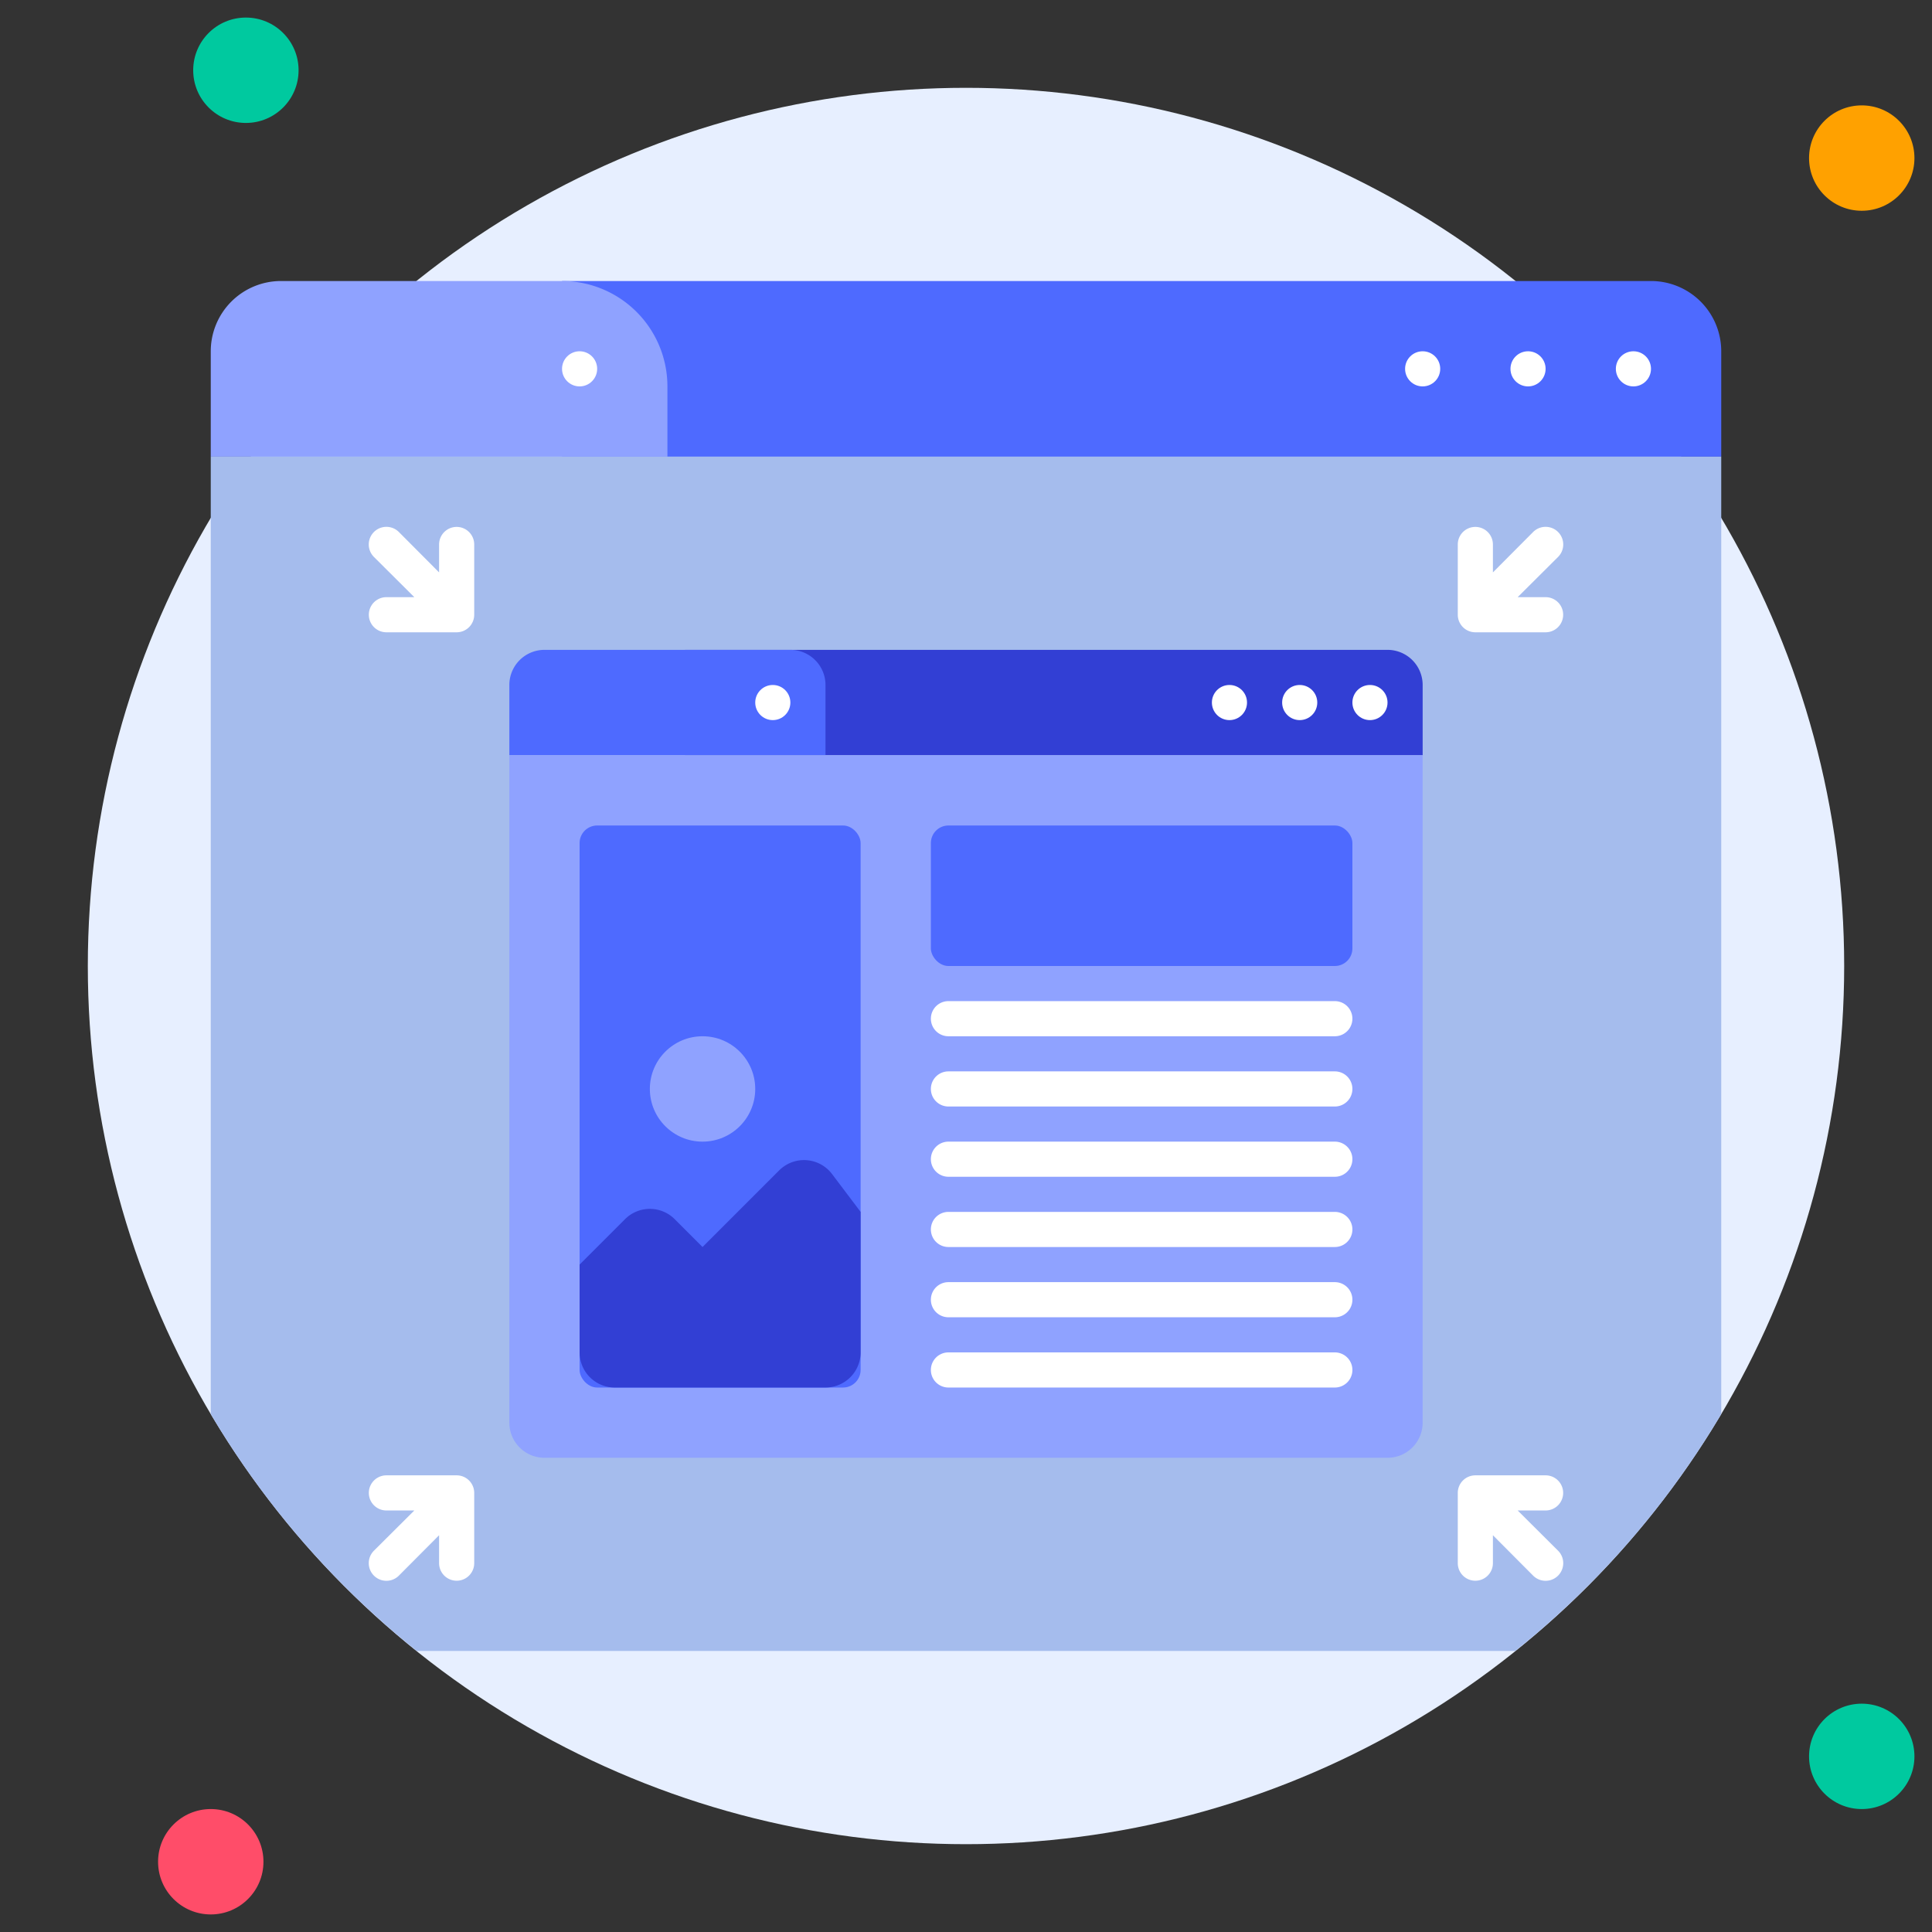 <svg xmlns="http://www.w3.org/2000/svg" version="1.1" xmlns:xlink="http://www.w3.org/1999/xlink" width="512" height="512" x="0" y="0" viewBox="0 0 110 110" style="enable-background:new 0 0 512 512" xml:space="preserve" class=""><rect x="0" y="0" width="110" height="110" fill="#333333" stroke="none"/><g><g data-name="19. Resize"><circle cx="55" cy="55" r="50" fill="#E7EFFF" opacity="1" data-original="#e7efff" class=""></circle><circle cx="14" cy="4" r="3" fill="#00C99F" opacity="1" data-original="#00c99f"></circle><circle cx="106" cy="9" r="3" fill="#FFA100" opacity="1" data-original="#ffa100"></circle><circle cx="106" cy="100" r="3" fill="#00C99F" opacity="1" data-original="#00c99f"></circle><circle cx="12" cy="106" r="3" fill="#FF4D69" opacity="1" data-original="#ff4d69"></circle><path fill="#4E6AFF" d="M32 16h62a4 4 0 0 1 4 4v6H32V16z" opacity="1" data-original="#4e6aff"></path><path fill="#8FA2FF" d="M16 16h16a6 6 0 0 1 6 6v4H12v-6a4 4 0 0 1 4-4z" opacity="1" data-original="#8fa2ff"></path><path fill="#A5BCED" d="M98 26v54.51A49.73 49.73 0 0 1 86.27 94H23.73A49.73 49.73 0 0 1 12 80.51V26z" opacity="1" data-original="#a5bced"></path><circle cx="93" cy="21" r="1" fill="#FFFFFF" opacity="1" data-original="#ffffff"></circle><circle cx="87" cy="21" r="1" fill="#FFFFFF" opacity="1" data-original="#ffffff"></circle><circle cx="81" cy="21" r="1" fill="#FFFFFF" opacity="1" data-original="#ffffff"></circle><circle cx="33" cy="21" r="1" fill="#FFFFFF" opacity="1" data-original="#ffffff"></circle><path fill="#323FD4" d="M39 37h40a2 2 0 0 1 2 2v4H39v-6z" opacity="1" data-original="#323fd4"></path><path fill="#4E6AFF" d="M31 37h14a2 2 0 0 1 2 2v4H29v-4a2 2 0 0 1 2-2z" opacity="1" data-original="#4e6aff"></path><path fill="#8FA2FF" d="M29 43h52v38a2 2 0 0 1-2 2H31a2 2 0 0 1-2-2V43z" opacity="1" data-original="#8fa2ff"></path><g fill="#FFFFFF"><circle cx="44" cy="40" r="1" fill="#FFFFFF" opacity="1" data-original="#ffffff"></circle><circle cx="78" cy="40" r="1" fill="#FFFFFF" opacity="1" data-original="#ffffff"></circle><circle cx="74" cy="40" r="1" fill="#FFFFFF" opacity="1" data-original="#ffffff"></circle><circle cx="70" cy="40" r="1" fill="#FFFFFF" opacity="1" data-original="#ffffff"></circle><path d="M26 30a1 1 0 0 0-1 1v1.59l-2.29-2.3a1 1 0 0 0-1.42 1.42l2.3 2.29H22a1 1 0 0 0 0 2h4a1 1 0 0 0 1-1v-4a1 1 0 0 0-1-1zM88 34h-1.59l2.3-2.29a1 1 0 0 0-1.42-1.42L85 32.59V31a1 1 0 0 0-2 0v4a1 1 0 0 0 1 1h4a1 1 0 0 0 0-2zM26 84h-4a1 1 0 0 0 0 2h1.59l-2.3 2.29a1 1 0 0 0 1.42 1.42l2.29-2.3V89a1 1 0 0 0 2 0v-4a1 1 0 0 0-1-1zM89 85a1 1 0 0 0-1-1h-4a1 1 0 0 0-1 1v4a1 1 0 0 0 2 0v-1.59l2.29 2.3a1 1 0 0 0 1.42-1.42L86.41 86H88a1 1 0 0 0 1-1z" fill="#FFFFFF" opacity="1" data-original="#ffffff"></path></g><rect width="16" height="32" x="33" y="47" fill="#4E6AFF" rx="1" opacity="1" data-original="#4e6aff"></rect><rect width="24" height="8" x="53" y="47" fill="#4E6AFF" rx="1" opacity="1" data-original="#4e6aff"></rect><path fill="#FFFFFF" d="M76 59H54a1 1 0 0 1 0-2h22a1 1 0 0 1 0 2zM76 63H54a1 1 0 0 1 0-2h22a1 1 0 0 1 0 2zM76 67H54a1 1 0 0 1 0-2h22a1 1 0 0 1 0 2zM76 71H54a1 1 0 0 1 0-2h22a1 1 0 0 1 0 2zM76 75H54a1 1 0 0 1 0-2h22a1 1 0 0 1 0 2zM76 79H54a1 1 0 0 1 0-2h22a1 1 0 0 1 0 2z" opacity="1" data-original="#ffffff"></path><path fill="#323FD4" d="M49 69v8a2 2 0 0 1-2 2H35a2 2 0 0 1-2-2v-5l2.59-2.59a2 2 0 0 1 2.82 0L40 71l4.37-4.37a2 2 0 0 1 3 .21z" opacity="1" data-original="#323fd4"></path><circle cx="40" cy="62" r="3" fill="#8FA2FF" opacity="1" data-original="#8fa2ff"></circle></g></g></svg>
